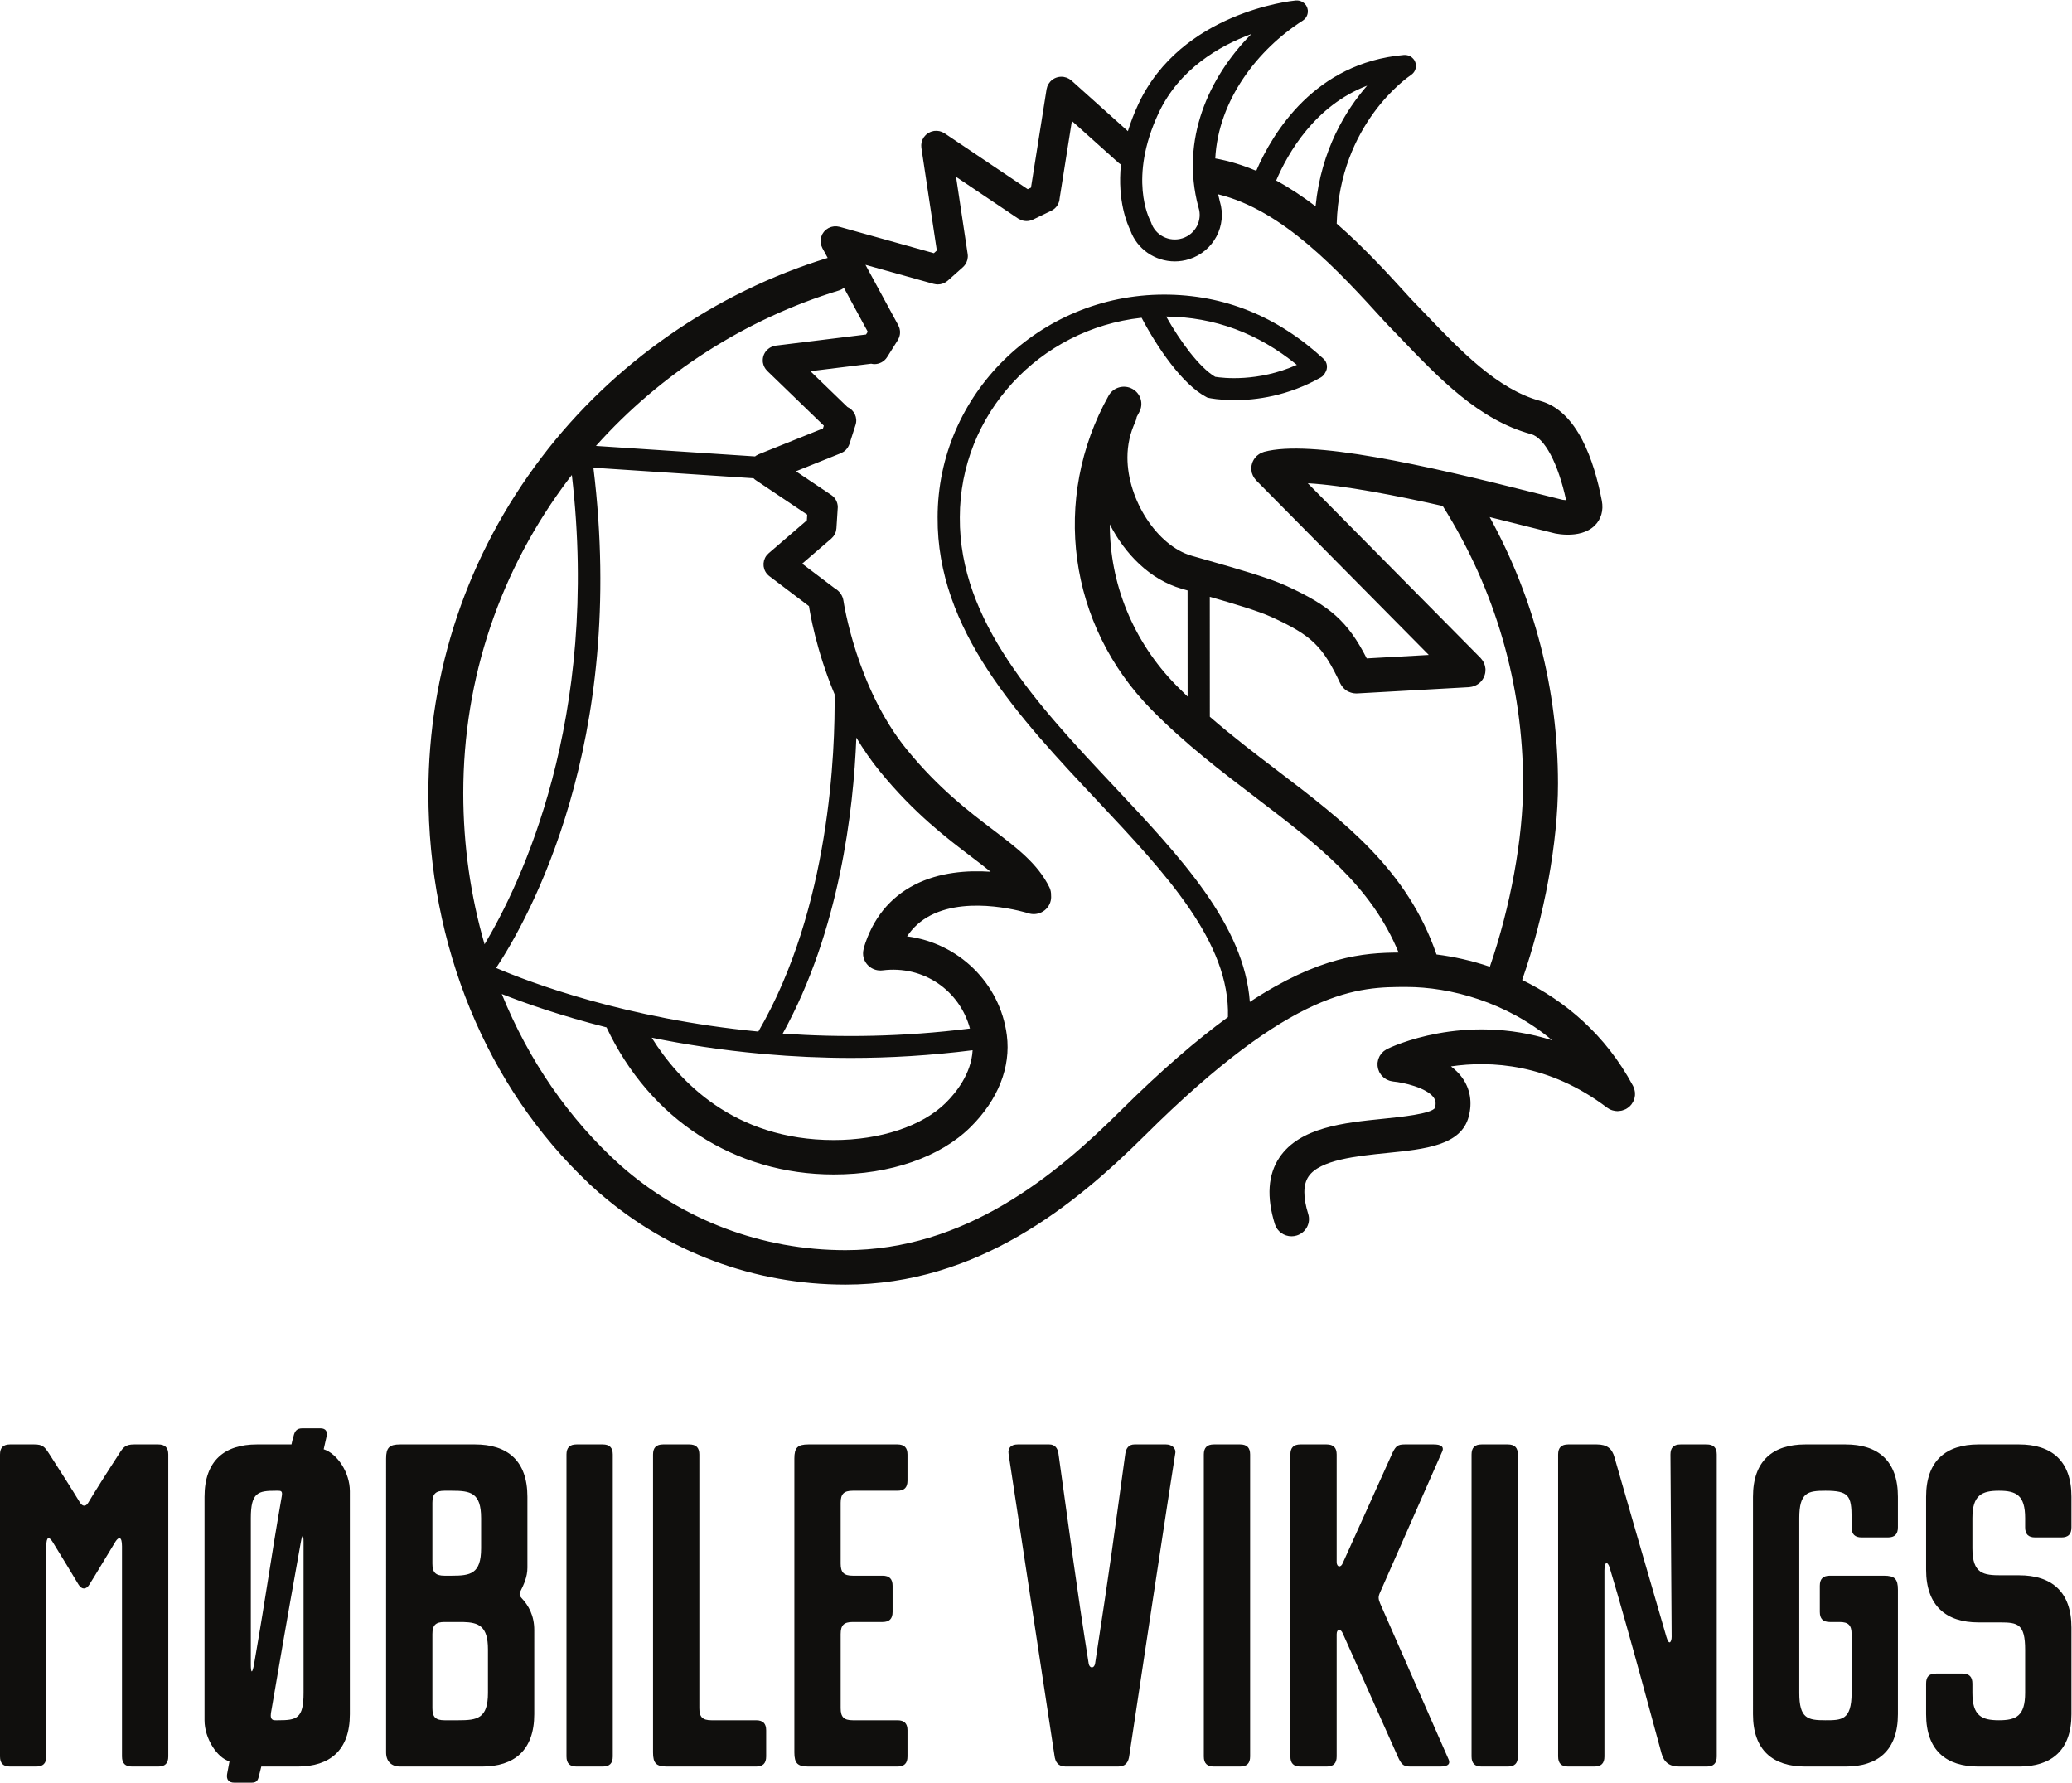 <?xml version="1.0" encoding="utf-8"?>
<svg xmlns="http://www.w3.org/2000/svg" height="188.84" id="svg2" version="1.1" viewBox="0 0 219.52 188.84" width="219.52">
  <defs id="defs6"/>
  <g id="g10" transform="matrix(1.333,0,0,-1.333,0,188.84)">
    <g id="g12" transform="scale(0.1)">
      <path d="m 1141.73,658.145 c -23.14,67.308 -73.38,105.695 -126.59,146.21 -17.777,13.524 -35.937,27.399 -53.57,42.704 l -0.039,95.343 c 19.004,-5.445 38.529,-11.273 48.989,-16.047 32.03,-14.66 40.73,-23.058 54.76,-52.863 0,-0.008 0.01,-0.012 0.01,-0.012 0.52,-1.089 1.2,-2.062 1.97,-2.968 0.19,-0.219 0.37,-0.426 0.56,-0.625 0.79,-0.821 1.65,-1.578 2.63,-2.184 0.08,-0.051 0.17,-0.082 0.25,-0.129 0.9,-0.539 1.88,-0.953 2.91,-1.281 0.27,-0.09 0.53,-0.168 0.81,-0.234 1.09,-0.282 2.22,-0.473 3.39,-0.477 0.02,0 0.04,-0.008 0.05,-0.008 0.03,0 0.05,0.008 0.07,0.008 0.24,0 0.47,0.004 0.71,0.016 l 88.96,4.968 c 0.32,0.02 0.61,0.11 0.92,0.141 0.45,0.059 0.9,0.113 1.34,0.215 0.46,0.101 0.9,0.238 1.35,0.383 0.4,0.133 0.79,0.269 1.18,0.441 0.45,0.192 0.87,0.418 1.29,0.652 0.35,0.204 0.7,0.403 1.03,0.633 0.43,0.293 0.83,0.617 1.22,0.957 0.18,0.157 0.39,0.274 0.57,0.453 0.1,0.098 0.17,0.215 0.27,0.313 0.37,0.379 0.7,0.789 1.02,1.207 0.24,0.309 0.48,0.605 0.69,0.926 0.27,0.406 0.48,0.843 0.71,1.281 0.18,0.359 0.37,0.715 0.52,1.086 0.17,0.434 0.29,0.887 0.42,1.34 0.11,0.406 0.23,0.808 0.31,1.226 0.07,0.43 0.11,0.868 0.14,1.309 0.04,0.465 0.07,0.934 0.06,1.398 0,0.161 0.03,0.313 0.02,0.469 -0.01,0.266 -0.09,0.512 -0.12,0.77 -0.06,0.496 -0.13,0.98 -0.24,1.464 -0.09,0.399 -0.2,0.774 -0.33,1.153 -0.15,0.484 -0.33,0.957 -0.54,1.426 -0.16,0.332 -0.32,0.644 -0.5,0.964 -0.27,0.473 -0.55,0.934 -0.88,1.387 -0.2,0.27 -0.41,0.524 -0.63,0.774 -0.23,0.281 -0.42,0.582 -0.68,0.843 l -137.33,138.843 c 28.91,-1.66 70.26,-9.73 107.27,-18.09 41.77,-66.112 63.87,-142.245 63.87,-220.635 0,-43.254 -10.02,-97.875 -26.42,-145.489 -14.45,4.875 -28.8,8.039 -42.4,9.739 z M 943.91,863.102 c -2.98,2.851 -5.937,5.746 -8.859,8.711 -34.914,35.476 -53.008,81.511 -53,128.164 12.144,-23.594 31.84,-43.887 57.172,-51.196 l 4.652,-1.336 z m -17.043,302.008 c 38.223,-0.36 73.094,-13.27 103.863,-38.41 -30.992,-13.83 -58.964,-10.46 -64.906,-9.49 -12.605,7.41 -27.722,28.06 -38.957,47.9 z m 66.488,-544.653 c -4.46,61.223 -54.914,114.949 -108.042,171.469 -60.512,64.383 -123.083,130.949 -122.45,213.494 0,0.02 -0.008,0.03 -0.008,0.05 l 0.004,0.01 c 0,82.08 63.336,149.87 144.477,158.67 12.531,-23.87 32.461,-52.92 51.254,-62.9 l 1.082,-0.57 1.203,-0.27 c 0.738,-0.16 8.445,-1.75 20.414,-1.75 16.863,0 42.191,3.18 68.401,18.02 1.6,0.91 2.8,2.24 3.55,3.77 2.3,3.48 1.83,8.18 -1.35,11.1 -36.72,33.84 -79.324,51 -126.624,51 -99.286,0 -180.055,-79.43 -180.055,-177.07 0,-0.01 0.004,-0.02 0.004,-0.02 -0.629,-89.409 64.328,-158.522 127.152,-225.362 54.153,-57.618 105.395,-112.172 103.598,-171.707 -24.59,-17.938 -52.832,-42.098 -85.723,-74.797 -51.722,-51.41 -123.273,-110.43 -218.301,-110.43 -66.339,0 -129.468,23.902 -178.722,67.356 -41.114,36.91 -73.074,83.585 -94.41,136.226 18.156,-7.172 46.613,-17.242 83.265,-26.527 34.543,-73.203 101.949,-116.891 180.625,-116.891 44.91,0 84.531,13.735 108.715,37.688 21.856,21.672 32.09,47.566 28.828,72.902 -5.398,41.922 -38.941,73.516 -79.301,78.629 4.77,7.144 10.938,12.683 18.68,16.676 31.492,16.257 77.199,1.847 77.629,1.703 7.266,-2.367 15.113,1.535 17.516,8.699 0.617,1.84 0.8,3.723 0.629,5.539 0.062,2.141 -0.321,4.32 -1.34,6.379 -9.242,18.687 -25.731,31.211 -44.825,45.707 -19.23,14.605 -43.167,32.781 -68.32,63.555 -40.293,49.3 -50.414,117.597 -50.519,118.347 -0.61,4.34 -3.254,7.86 -6.817,9.895 l -26.008,19.664 23.161,19.957 c 0.05,0.047 0.082,0.098 0.128,0.141 0.387,0.343 0.727,0.726 1.063,1.117 0.168,0.195 0.359,0.367 0.512,0.566 0.332,0.442 0.605,0.918 0.875,1.403 0.097,0.179 0.226,0.335 0.312,0.511 0.313,0.637 0.563,1.317 0.758,2.012 0.008,0.031 0.023,0.062 0.031,0.09 0.063,0.226 0.071,0.469 0.117,0.695 0.106,0.52 0.219,1.035 0.254,1.559 0,0.008 0.004,0.011 0.004,0.011 l 0.977,15.207 c 0.586,4.29 -1.199,8.72 -5.067,11.31 l -28.101,18.84 35.672,14.33 c 0.117,0.06 0.211,0.13 0.328,0.18 0.484,0.21 0.953,0.46 1.41,0.74 0.184,0.1 0.371,0.2 0.547,0.32 0.582,0.4 1.133,0.84 1.641,1.34 0.05,0.05 0.089,0.1 0.136,0.16 0.446,0.44 0.852,0.93 1.219,1.46 0.129,0.18 0.234,0.38 0.352,0.57 0.253,0.4 0.484,0.82 0.687,1.25 0.113,0.24 0.211,0.49 0.309,0.75 0.074,0.2 0.175,0.38 0.246,0.59 l 4.859,15.2 c 1.832,5.73 -1.051,11.77 -6.473,14.2 l -29.421,28.46 48.308,5.95 c 0.832,-0.18 1.672,-0.34 2.512,-0.34 3.992,0 7.887,1.97 10.148,5.56 l 8.52,13.54 c 0.062,0.11 0.098,0.23 0.16,0.33 0.223,0.39 0.406,0.78 0.586,1.17 0.141,0.33 0.289,0.65 0.402,0.98 0.125,0.36 0.207,0.74 0.293,1.11 0.086,0.38 0.18,0.74 0.227,1.12 0.051,0.36 0.055,0.73 0.066,1.11 0.012,0.38 0.031,0.76 0.008,1.14 -0.023,0.37 -0.094,0.74 -0.152,1.1 -0.063,0.39 -0.125,0.78 -0.227,1.16 -0.09,0.33 -0.215,0.65 -0.332,0.97 -0.152,0.42 -0.316,0.83 -0.516,1.23 -0.054,0.12 -0.078,0.23 -0.136,0.33 l -26.102,48.06 54.199,-15.14 c 0.11,-0.03 0.219,-0.02 0.325,-0.05 0.945,-0.23 1.902,-0.39 2.875,-0.4 0.015,0 0.035,0 0.054,0 0.692,0 1.371,0.07 2.039,0.18 0.207,0.03 0.411,0.1 0.621,0.15 0.45,0.11 0.899,0.21 1.333,0.37 0.257,0.09 0.503,0.21 0.757,0.32 0.379,0.16 0.754,0.33 1.114,0.53 0.242,0.14 0.472,0.29 0.711,0.44 0.367,0.24 0.714,0.5 1.054,0.78 0.121,0.09 0.254,0.17 0.367,0.27 l 11.989,10.69 c 0,0 0.008,0.02 0.015,0.02 0.582,0.53 1.106,1.1 1.575,1.72 0.214,0.29 0.367,0.6 0.554,0.91 0.215,0.35 0.453,0.68 0.633,1.05 0.164,0.34 0.262,0.7 0.391,1.06 0.132,0.36 0.293,0.72 0.39,1.1 0.098,0.38 0.125,0.78 0.184,1.17 0.055,0.36 0.144,0.72 0.164,1.09 0.039,0.77 0.004,1.54 -0.113,2.31 v 0.02 l -9.227,61.33 49.258,-33.1 c 0.074,-0.04 0.16,-0.06 0.238,-0.11 0.696,-0.44 1.449,-0.75 2.223,-1.05 0.308,-0.12 0.598,-0.3 0.914,-0.4 1.066,-0.3 2.172,-0.47 3.301,-0.48 h 0.027 v 0 h 0.02 c 0.91,0 1.828,0.11 2.738,0.33 0.308,0.07 0.598,0.21 0.898,0.32 0.535,0.16 1.078,0.3 1.598,0.55 l 14.512,7.01 c 4.019,1.94 6.382,5.82 6.613,9.94 l 9.73,61.39 36.938,-33.13 c 0.644,-0.58 1.34,-1.05 2.059,-1.46 -3.012,-29.12 5.281,-47.91 7.359,-52.05 5.301,-15.24 19.836,-24.95 35.445,-24.95 3.774,0 7.61,0.57 11.395,1.77 19.496,6.16 30.324,26.7 24.359,45.96 -0.004,0.02 -0.004,0.05 -0.012,0.08 -0.492,1.85 -0.929,3.68 -1.324,5.52 51.65,-12.59 95.81,-60.98 131.8,-100.5 l 1.46,-1.6 0.03,0.02 c 0.1,-0.11 0.17,-0.24 0.28,-0.35 3.74,-3.85 7.49,-7.76 11.26,-11.7 30.69,-32.06 62.42,-65.21 103.86,-76.45 10.84,-2.95 21.56,-23.3 27.89,-52.5 -0.98,0.05 -1.98,0.15 -2.86,0.3 -4.9,1.16 -11.88,2.93 -20.39,5.09 -90.7,22.97 -179.73,42.87 -216.73,33.04 -0.23,-0.06 -0.43,-0.17 -0.66,-0.25 -0.47,-0.15 -0.93,-0.32 -1.39,-0.52 -0.41,-0.18 -0.8,-0.38 -1.19,-0.6 -0.38,-0.21 -0.75,-0.44 -1.11,-0.7 -0.418,-0.29 -0.808,-0.6 -1.187,-0.93 -0.168,-0.15 -0.368,-0.25 -0.532,-0.42 -0.128,-0.12 -0.218,-0.27 -0.343,-0.4 -0.352,-0.36 -0.668,-0.75 -0.977,-1.15 -0.254,-0.33 -0.5,-0.66 -0.723,-1 -0.246,-0.4 -0.457,-0.8 -0.664,-1.21 -0.191,-0.39 -0.379,-0.77 -0.535,-1.16 -0.164,-0.43 -0.289,-0.88 -0.414,-1.32 -0.105,-0.4 -0.215,-0.79 -0.285,-1.19 -0.086,-0.47 -0.125,-0.94 -0.156,-1.42 -0.028,-0.41 -0.055,-0.81 -0.047,-1.21 0.012,-0.46 0.058,-0.92 0.117,-1.38 0.055,-0.45 0.121,-0.89 0.219,-1.33 0.047,-0.19 0.047,-0.38 0.097,-0.58 0.067,-0.24 0.192,-0.46 0.27,-0.7 0.145,-0.43 0.305,-0.86 0.496,-1.28 0.195,-0.43 0.41,-0.84 0.649,-1.25 0.207,-0.35 0.421,-0.7 0.664,-1.04 0.304,-0.42 0.632,-0.82 0.984,-1.21 0.145,-0.16 0.254,-0.35 0.406,-0.51 l 137.171,-138.67 -49.33,-2.758 c -15.09,29.504 -29.25,41.797 -64.11,57.746 -14.14,6.453 -38.66,13.441 -62.379,20.207 l -12.797,3.656 c -27.129,7.832 -50.926,44.289 -50.926,78.039 0,9.92 2.117,19.49 6.293,28.42 0.586,1.26 0.899,2.55 1.078,3.85 0.656,1.23 1.289,2.48 1.977,3.71 3.695,6.61 1.258,14.93 -5.446,18.58 -6.714,3.64 -15.14,1.23 -18.839,-5.38 -45.825,-81.98 -32.157,-182.246 34.011,-249.488 26.828,-27.262 55.407,-49.02 83.043,-70.059 48.855,-37.199 91.505,-69.765 113.415,-123.035 -27.8,-0.188 -62.84,-2.824 -118.255,-39.211 z M 773.031,582.051 c -1.054,-18.778 -13.343,-33.879 -21.273,-41.742 -18.731,-18.551 -52.024,-29.629 -89.059,-29.629 -79.66,0 -123.457,47.195 -144.726,81.343 26.152,-5.332 55.34,-9.882 86.992,-12.769 0.824,-0.246 1.668,-0.391 2.508,-0.391 0.254,0 0.5,0.071 0.75,0.094 21.726,-1.894 44.566,-3.016 68.429,-3.016 30.598,0 62.895,1.887 96.379,6.11 z m -86.437,81.551 c -0.078,-0.262 -0.09,-0.524 -0.156,-0.789 -0.012,-0.051 -0.016,-0.106 -0.032,-0.161 -0.168,-0.621 -0.265,-1.273 -0.343,-1.925 -0.129,-1.094 -0.176,-2.204 -0.032,-3.34 0.965,-7.496 7.903,-12.809 15.5,-11.852 32.324,4.09 61.164,-15.832 69.375,-46.226 -53.418,-6.743 -103.531,-7.239 -148.808,-4.028 45.101,81.649 56.269,177.426 58.515,235.176 5.461,-9.152 11.668,-18.207 18.707,-26.824 27.219,-33.293 52.602,-52.567 72.996,-68.059 5.524,-4.191 10.504,-8 15.024,-11.679 -18.524,1.261 -40.875,-0.309 -60.445,-10.368 -19.762,-10.152 -33.317,-26.953 -40.301,-49.925 z m -214.957,381.378 127.254,-8.39 c 0.562,-0.58 1.187,-1.11 1.882,-1.57 l 0.114,-0.08 0.023,-0.01 40.672,-27.27 -0.293,-4.5 -30.316,-26.133 c -0.016,-0.011 -0.035,-0.027 -0.055,-0.043 l -0.012,-0.011 c -0.121,-0.102 -0.207,-0.231 -0.32,-0.34 -0.453,-0.426 -0.906,-0.856 -1.297,-1.356 l -0.008,-0.015 c -0.496,-0.633 -0.91,-1.301 -1.25,-1.996 -0.222,-0.446 -0.359,-0.907 -0.515,-1.368 -0.09,-0.261 -0.219,-0.507 -0.289,-0.769 -0.145,-0.539 -0.207,-1.078 -0.27,-1.629 -0.023,-0.203 -0.086,-0.402 -0.098,-0.609 -0.031,-0.485 0.012,-0.961 0.039,-1.446 0.016,-0.273 -0.003,-0.55 0.032,-0.82 0.062,-0.465 0.195,-0.914 0.312,-1.371 0.071,-0.277 0.102,-0.566 0.196,-0.84 0.492,-1.457 1.273,-2.832 2.335,-4.031 h 0.004 c 0.016,-0.02 0.039,-0.035 0.039,-0.035 0.516,-0.575 1.063,-1.094 1.68,-1.563 l 31.488,-23.812 c 0.618,-4.188 5.465,-34.559 20.332,-70.008 0.555,-44.156 -3.449,-169.969 -60.597,-268.074 -105.555,10.144 -181.871,39.207 -208.399,50.543 25.914,39.211 104.18,178.625 77.317,397.546 z M 368.215,786.441 c 0,91.086 29.18,177.653 84.387,250.329 0.617,0.81 1.277,1.59 1.902,2.4 22.633,-194.377 -41.106,-325.752 -69.363,-372.932 -11.036,38.098 -16.926,78.543 -16.926,120.203 z m 298.43,399.339 c 1.535,0.46 2.89,1.21 4.113,2.11 l 18.933,-34.87 -1.378,-2.19 -71.668,-8.83 c -0.153,-0.02 -0.29,-0.08 -0.438,-0.1 -0.41,-0.06 -0.812,-0.17 -1.215,-0.27 -0.367,-0.1 -0.73,-0.2 -1.082,-0.33 -0.351,-0.13 -0.683,-0.29 -1.023,-0.46 -0.371,-0.18 -0.739,-0.36 -1.09,-0.57 -0.289,-0.18 -0.559,-0.39 -0.836,-0.6 -0.359,-0.26 -0.707,-0.54 -1.031,-0.85 -0.102,-0.09 -0.219,-0.15 -0.321,-0.26 -0.148,-0.14 -0.246,-0.31 -0.382,-0.47 -0.289,-0.32 -0.567,-0.65 -0.817,-1 -0.215,-0.3 -0.402,-0.6 -0.586,-0.91 -0.199,-0.34 -0.383,-0.7 -0.551,-1.06 -0.152,-0.34 -0.285,-0.67 -0.406,-1.02 -0.125,-0.38 -0.234,-0.75 -0.324,-1.13 -0.086,-0.36 -0.152,-0.73 -0.199,-1.09 -0.051,-0.39 -0.086,-0.76 -0.098,-1.15 -0.016,-0.41 0,-0.81 0.027,-1.21 0.016,-0.22 -0.011,-0.43 0.016,-0.65 0.02,-0.16 0.074,-0.31 0.102,-0.46 0.058,-0.35 0.14,-0.68 0.23,-1.02 0.102,-0.4 0.219,-0.78 0.359,-1.16 0.118,-0.3 0.247,-0.59 0.383,-0.89 0.188,-0.39 0.399,-0.77 0.625,-1.14 0.157,-0.25 0.321,-0.5 0.5,-0.75 0.289,-0.39 0.602,-0.75 0.93,-1.1 0.129,-0.14 0.223,-0.29 0.355,-0.42 l 45.016,-43.54 -0.715,-2.23 -51.097,-20.52 c -0.215,-0.09 -0.391,-0.22 -0.598,-0.32 -0.492,-0.23 -0.992,-0.46 -1.453,-0.76 -0.285,-0.18 -0.524,-0.41 -0.785,-0.61 l -126.489,8.34 c 51.481,57.58 118.938,100.92 192.993,123.49 z m 254.16,140.91 c 16.48,35.21 48.41,53.54 73.769,62.92 -34.058,-34.38 -56.386,-84.09 -42.152,-137.31 0.016,-0.06 0.055,-0.1 0.074,-0.16 0.027,-0.1 0.031,-0.2 0.063,-0.3 3.332,-10.26 -2.414,-21.28 -12.805,-24.56 -10.399,-3.28 -21.563,2.38 -24.891,12.63 l -0.64,1.48 c -0.727,1.35 -17.555,33.7 6.582,85.3 z m 165.805,21.9 c -16.78,-19.21 -36.53,-50.8 -41,-95.88 -9.98,7.62 -20.43,14.58 -31.31,20.5 9.35,21.93 30.82,59.46 72.31,75.38 z m 212.81,-799.766 c -0.04,0.43 -0.14,0.848 -0.23,1.27 -0.1,0.437 -0.17,0.875 -0.31,1.312 -0.15,0.485 -0.37,0.946 -0.58,1.418 -0.13,0.293 -0.21,0.602 -0.37,0.887 -0.06,0.109 -0.12,0.219 -0.18,0.324 -0.01,0.028 -0.03,0.055 -0.04,0.078 -21.7,40.391 -53.95,67.254 -87.91,83.778 17.67,50.726 28.48,109.445 28.48,156.004 0,74.46 -18.7,147.035 -54.29,211.835 11.97,-2.93 22.49,-5.6 30.6,-7.656 8.93,-2.261 16.2,-4.097 21.23,-5.285 l 0.63,-0.133 c 1.85,-0.351 5.44,-0.898 9.69,-0.898 6.83,0 15.38,1.398 21.33,7.246 5.1,5.016 7.11,11.996 5.66,19.656 -6.05,31.8 -19.45,71.39 -48.92,79.38 -33.96,9.22 -62.99,39.54 -91.06,68.87 -3.76,3.92 -7.5,7.83 -11.24,11.67 l -1.32,1.45 c -16.81,18.47 -36.26,39.8 -58.19,58.92 2.33,79.46 56.74,116.56 59.09,118.12 0.1,0.07 0.17,0.15 0.27,0.22 0.26,0.19 0.52,0.4 0.76,0.62 0.2,0.18 0.38,0.36 0.56,0.55 0.2,0.21 0.38,0.44 0.56,0.67 0.16,0.23 0.33,0.44 0.47,0.68 0.15,0.24 0.28,0.49 0.4,0.76 0.12,0.24 0.23,0.48 0.33,0.74 0.1,0.27 0.18,0.55 0.25,0.83 0.07,0.27 0.13,0.52 0.17,0.79 0.05,0.28 0.07,0.56 0.09,0.85 0.02,0.29 0.02,0.59 0.01,0.88 0,0.14 0.02,0.27 0.01,0.4 -0.02,0.15 -0.06,0.28 -0.08,0.42 -0.04,0.3 -0.1,0.6 -0.18,0.9 -0.07,0.26 -0.14,0.52 -0.23,0.78 -0.1,0.28 -0.22,0.55 -0.35,0.82 -0.12,0.25 -0.25,0.5 -0.39,0.73 -0.08,0.14 -0.13,0.29 -0.22,0.42 -0.1,0.13 -0.22,0.24 -0.31,0.37 -0.15,0.18 -0.3,0.36 -0.45,0.54 -0.25,0.27 -0.5,0.53 -0.77,0.76 -0.14,0.13 -0.29,0.24 -0.44,0.36 -0.3,0.22 -0.6,0.43 -0.92,0.62 -0.18,0.1 -0.37,0.19 -0.56,0.28 -0.3,0.15 -0.6,0.29 -0.92,0.4 -0.25,0.09 -0.49,0.16 -0.75,0.23 -0.28,0.07 -0.56,0.13 -0.86,0.17 -0.27,0.05 -0.55,0.08 -0.84,0.09 -0.3,0.02 -0.6,0.02 -0.9,0.01 -0.13,-0.01 -0.27,0.02 -0.4,0 -70.73,-6.17 -104.23,-61.71 -117.366,-92.06 -10.473,4.46 -21.325,7.86 -32.547,9.85 2.367,46.25 33.758,86.72 69.573,109.55 0.13,0.09 0.24,0.2 0.36,0.29 0.27,0.19 0.52,0.39 0.76,0.6 0.2,0.18 0.39,0.37 0.58,0.57 0.19,0.21 0.38,0.43 0.55,0.65 0.17,0.23 0.33,0.47 0.48,0.7 0.15,0.24 0.28,0.49 0.4,0.74 0.13,0.25 0.23,0.5 0.33,0.76 0.1,0.26 0.19,0.53 0.26,0.81 0.07,0.27 0.13,0.54 0.17,0.82 0.05,0.27 0.08,0.54 0.1,0.81 0.02,0.32 0.02,0.64 0,0.95 -0.01,0.16 0.02,0.3 0,0.46 -0.01,0.1 -0.04,0.19 -0.06,0.29 -0.04,0.32 -0.11,0.63 -0.19,0.93 -0.06,0.27 -0.13,0.54 -0.22,0.8 -0.09,0.25 -0.2,0.48 -0.31,0.74 -0.14,0.29 -0.28,0.58 -0.45,0.86 -0.06,0.09 -0.08,0.18 -0.14,0.26 -0.08,0.13 -0.19,0.23 -0.28,0.35 -0.19,0.26 -0.39,0.52 -0.61,0.76 -0.19,0.19 -0.37,0.37 -0.57,0.56 -0.22,0.19 -0.44,0.38 -0.68,0.55 -0.23,0.17 -0.45,0.32 -0.69,0.46 -0.25,0.16 -0.5,0.29 -0.76,0.41 -0.25,0.12 -0.5,0.23 -0.77,0.32 -0.26,0.11 -0.53,0.19 -0.81,0.26 -0.29,0.07 -0.57,0.13 -0.86,0.17 -0.26,0.04 -0.52,0.08 -0.79,0.09 -0.34,0.03 -0.69,0.02 -1.03,0 -0.14,0 -0.27,0.02 -0.42,0 -3.69,-0.35 -90.97,-9.52 -125.029,-82.29 -3.527,-7.54 -6.23,-14.73 -8.343,-21.57 l -44.743,40.12 -0.004,0.01 -0.086,0.08 c -0.171,0.16 -0.367,0.26 -0.546,0.4 -0.418,0.34 -0.836,0.67 -1.305,0.95 -0.336,0.2 -0.688,0.34 -1.035,0.5 -0.356,0.17 -0.692,0.36 -1.071,0.49 -0.515,0.19 -1.05,0.3 -1.582,0.41 -0.222,0.04 -0.421,0.13 -0.644,0.17 -0.02,0 -0.035,0 -0.055,0 -3.808,0.57 -7.824,-0.69 -10.609,-3.71 -0.328,-0.36 -0.578,-0.76 -0.856,-1.14 -0.16,-0.22 -0.339,-0.41 -0.484,-0.65 -0.258,-0.41 -0.445,-0.84 -0.645,-1.28 -0.128,-0.28 -0.281,-0.53 -0.386,-0.82 -0.188,-0.51 -0.301,-1.03 -0.414,-1.55 -0.047,-0.22 -0.137,-0.43 -0.176,-0.66 l -12.391,-78.17 -2.582,-1.25 -66.031,44.37 c -0.18,0.12 -0.375,0.19 -0.559,0.3 -0.433,0.26 -0.871,0.51 -1.339,0.71 -0.305,0.14 -0.614,0.23 -0.926,0.34 -0.41,0.14 -0.824,0.28 -1.254,0.38 -0.367,0.08 -0.738,0.12 -1.113,0.17 -0.387,0.05 -0.766,0.1 -1.164,0.12 -0.438,0.01 -0.872,-0.03 -1.309,-0.07 -0.27,-0.02 -0.531,0 -0.801,-0.03 -0.082,-0.02 -0.144,-0.05 -0.223,-0.06 -0.445,-0.08 -0.871,-0.2 -1.3,-0.33 -0.332,-0.09 -0.668,-0.16 -0.985,-0.28 -0.363,-0.13 -0.707,-0.33 -1.054,-0.5 -0.344,-0.17 -0.7,-0.32 -1.02,-0.52 -0.301,-0.18 -0.566,-0.41 -0.851,-0.63 -0.332,-0.25 -0.68,-0.48 -0.985,-0.77 -0.23,-0.21 -0.426,-0.47 -0.64,-0.7 -0.317,-0.34 -0.633,-0.68 -0.907,-1.07 -0.043,-0.06 -0.097,-0.1 -0.14,-0.16 -0.145,-0.21 -0.231,-0.44 -0.36,-0.65 -0.23,-0.39 -0.468,-0.78 -0.66,-1.2 -0.144,-0.32 -0.254,-0.66 -0.367,-1 -0.133,-0.39 -0.27,-0.76 -0.359,-1.15 -0.09,-0.38 -0.133,-0.77 -0.18,-1.15 -0.047,-0.38 -0.102,-0.74 -0.113,-1.11 -0.016,-0.44 0.023,-0.87 0.062,-1.32 0.02,-0.25 -0.004,-0.5 0.035,-0.77 l 12.289,-81.66 -2.355,-2.11 -74.879,20.93 c -0.246,0.07 -0.492,0.07 -0.742,0.13 -0.489,0.1 -0.973,0.21 -1.469,0.25 -0.379,0.04 -0.75,0.01 -1.125,0.01 -0.398,0 -0.789,0.01 -1.191,-0.03 -0.418,-0.04 -0.825,-0.14 -1.231,-0.23 -0.348,-0.07 -0.695,-0.13 -1.043,-0.23 -0.465,-0.15 -0.902,-0.35 -1.347,-0.56 -0.243,-0.1 -0.497,-0.16 -0.731,-0.29 -0.031,-0.01 -0.059,-0.05 -0.086,-0.06 -0.473,-0.25 -0.906,-0.57 -1.34,-0.88 -0.199,-0.14 -0.426,-0.27 -0.613,-0.42 -0.34,-0.28 -0.633,-0.62 -0.941,-0.94 -0.223,-0.24 -0.481,-0.45 -0.684,-0.7 -0.156,-0.19 -0.273,-0.42 -0.418,-0.62 -0.301,-0.42 -0.609,-0.84 -0.852,-1.29 -0.101,-0.19 -0.16,-0.42 -0.253,-0.62 -0.235,-0.5 -0.461,-1.01 -0.618,-1.54 -0.011,-0.03 -0.031,-0.06 -0.039,-0.1 -0.074,-0.25 -0.082,-0.5 -0.14,-0.76 -0.098,-0.47 -0.207,-0.93 -0.25,-1.41 -0.035,-0.38 -0.012,-0.74 -0.008,-1.12 0.004,-0.39 -0.012,-0.78 0.027,-1.17 0.051,-0.41 0.153,-0.8 0.238,-1.21 0.079,-0.34 0.129,-0.69 0.239,-1.03 0.148,-0.47 0.363,-0.92 0.574,-1.37 0.102,-0.22 0.16,-0.46 0.281,-0.68 l 4.25,-7.82 C 567.902,1184.15 487.156,1127.88 430.41,1053.17 371.578,975.723 340.484,883.488 340.484,786.441 c 0,-121.347 46.313,-233.679 127.442,-310.113 0.16,-0.168 0.281,-0.359 0.449,-0.519 1.289,-1.204 2.629,-2.329 3.934,-3.504 1.324,-1.207 2.632,-2.434 3.972,-3.625 0.168,-0.149 0.36,-0.246 0.535,-0.387 54.036,-46.793 122.86,-72.473 195.125,-72.473 105.266,0 182.477,63.336 237.989,118.508 118.67,117.981 170.26,118 207.94,118.008 34.62,0 79.59,-11.914 115.8,-42.383 -70.23,22.309 -128.13,-5.387 -131.2,-6.902 -0.14,-0.067 -0.26,-0.168 -0.4,-0.246 -0.21,-0.114 -0.4,-0.258 -0.61,-0.383 -0.56,-0.34 -1.12,-0.688 -1.62,-1.094 -0.19,-0.152 -0.35,-0.336 -0.53,-0.5 -0.47,-0.426 -0.93,-0.851 -1.33,-1.324 -0.22,-0.266 -0.4,-0.566 -0.6,-0.848 -0.3,-0.426 -0.62,-0.832 -0.87,-1.281 -0.2,-0.363 -0.34,-0.762 -0.51,-1.148 -0.19,-0.422 -0.39,-0.836 -0.53,-1.278 -0.12,-0.363 -0.18,-0.754 -0.27,-1.136 -0.12,-0.504 -0.24,-1.004 -0.3,-1.524 -0.01,-0.086 -0.04,-0.168 -0.05,-0.254 -0.02,-0.305 0.02,-0.594 0.01,-0.89 -0.01,-0.52 -0.03,-1.028 0.02,-1.547 0.04,-0.461 0.14,-0.891 0.22,-1.336 0.08,-0.422 0.15,-0.84 0.28,-1.266 0.15,-0.523 0.37,-1.019 0.59,-1.523 0.1,-0.25 0.16,-0.516 0.29,-0.766 0.04,-0.074 0.09,-0.129 0.13,-0.195 0.27,-0.516 0.6,-0.992 0.94,-1.465 0.19,-0.274 0.35,-0.559 0.56,-0.813 0.35,-0.421 0.75,-0.796 1.14,-1.179 0.25,-0.235 0.48,-0.496 0.74,-0.711 0.42,-0.356 0.9,-0.641 1.36,-0.942 0.28,-0.179 0.54,-0.386 0.83,-0.543 0.46,-0.254 0.96,-0.437 1.46,-0.64 0.34,-0.137 0.66,-0.297 1.01,-0.41 0.43,-0.137 0.89,-0.211 1.34,-0.305 0.45,-0.098 0.9,-0.211 1.37,-0.262 0.09,-0.008 0.18,-0.039 0.28,-0.051 7.69,-0.679 26.44,-4.832 32.08,-12.742 1.14,-1.597 2.15,-3.824 1,-8.211 -2.95,-4.777 -27.68,-7.277 -40.97,-8.629 -31.16,-3.144 -66.47,-6.707 -82.66,-30.816 -9.13,-13.566 -10.34,-31.379 -3.63,-52.918 1.83,-5.887 7.32,-9.672 13.25,-9.672 1.35,0 2.72,0.203 4.08,0.61 7.32,2.222 11.43,9.871 9.18,17.097 -4.16,13.344 -4.09,23.352 0.23,29.774 8.95,13.324 38.57,16.316 62.38,18.718 30.29,3.063 58.91,5.953 64.96,28.918 2.98,11.313 1.2,21.989 -5.15,30.879 -2.49,3.492 -5.58,6.457 -8.97,9.028 31.26,4.586 77.65,2.414 124.02,-32.739 0.49,-0.363 1.01,-0.664 1.52,-0.961 0.14,-0.078 0.27,-0.187 0.41,-0.257 0.75,-0.399 1.52,-0.707 2.3,-0.95 0.22,-0.074 0.45,-0.105 0.67,-0.164 0.57,-0.148 1.14,-0.277 1.72,-0.351 0.32,-0.047 0.64,-0.059 0.96,-0.078 0.29,-0.016 0.57,-0.067 0.86,-0.067 0.15,0 0.31,0.047 0.47,0.051 0.65,0.023 1.29,0.102 1.94,0.219 0.33,0.054 0.66,0.101 0.99,0.179 0.62,0.157 1.23,0.387 1.84,0.633 0.33,0.137 0.67,0.235 0.99,0.395 0.08,0.039 0.16,0.054 0.24,0.097 0.68,0.352 1.28,0.782 1.86,1.219 0.14,0.102 0.29,0.16 0.41,0.266 0.82,0.648 1.53,1.39 2.15,2.179 0.04,0.036 0.08,0.067 0.11,0.106 0.17,0.219 0.28,0.461 0.43,0.687 0.33,0.477 0.65,0.942 0.92,1.45 0.19,0.367 0.32,0.75 0.47,1.129 0.18,0.441 0.37,0.867 0.5,1.316 0.12,0.418 0.18,0.848 0.26,1.273 0.09,0.438 0.18,0.875 0.22,1.329 0.04,0.417 0.02,0.828 0.01,1.25 0,0.468 0.01,0.925 -0.05,1.386" id="path14" style="fill:#100f0d;fill-opacity:1;fill-rule:nonzero;stroke:none"/>
      <path d="m 96.953,187.84 c 0,7.992 -2.562,7.672 -5.121,3.832 -8.637,-14.082 -15.359,-25.594 -20.801,-34.231 -2.559,-4.16 -6.078,-4.16 -8.637,0 -4.801,7.989 -12.484,20.797 -20.797,34.231 -2.566,3.84 -4.801,4.16 -4.801,-3.832 0,-7.371 0,-167.039 0,-167.039 0,-5.43 -2.562,-7.992 -8.004,-7.992 H 8 c -5.441,0 -8,2.562 -8,7.992 L 0,260.789 c 0,5.43 2.559,8 8,8 h 19.199 c 6.715,0 8.32,-1.918 11.832,-7.359 8.645,-13.442 18.883,-29.442 24.641,-39.039 1.918,-2.871 4.484,-3.2 6.402,0 4.16,7.039 15.039,24.32 24.637,39.039 3.199,5.121 5.117,7.359 11.836,7.359 h 19.199 c 5.442,0 8.004,-2.57 8.004,-8 V 20.801 c 0,-5.43 -2.562,-7.992 -8.004,-7.992 h -20.797 c -5.437,0 -7.996,2.562 -7.996,7.992 0,0 0,161.918 0,167.039" id="path16" style="fill:#100f0d;fill-opacity:1;fill-rule:nonzero;stroke:none"/>
      <path d="M 241.27,71.359 V 191.031 c 0,6.41 -0.961,7.039 -2.243,-0.312 -14.078,-78.399 -15.355,-87.36 -23.675,-135.348 -0.961,-6.402 2.878,-5.769 3.836,-5.769 h 1.921 c 14.719,0 20.161,1.277 20.161,21.758 z M 219.188,231.988 c -14.075,0 -19.836,-1.277 -19.836,-21.758 V 94.082 c 0,-8 1.277,-7.031 2.562,0 10.879,62.719 12.477,78.719 22.074,133.758 0.641,3.832 -0.636,4.148 -2.879,4.148 z m 38.082,32.961 c 10.878,-3.519 20.796,-18.558 20.796,-33.277 V 54.41 c 0,-28.801 -16,-41.602 -41.597,-41.602 h -17.918 c -2.238,0 -7.035,0 -10.879,0 L 206.07,6.41 C 205.113,2.25 204.473,0 199.988,0 h -13.754 c -4.48,0 -6.398,2.559 -5.761,6.719 l 1.922,10.25 c -9.602,2.562 -19.84,17.922 -19.84,32.633 V 227.191 c 0,28.797 16,41.598 41.593,41.598 h 17.922 c 1.918,0 7.68,0 9.602,0 0.637,3.199 0.637,2.871 1.598,6.402 0.96,4.161 2.558,6.399 7.039,6.399 h 14.398 c 4.481,0 5.762,-2.879 4.801,-6.719 l -2.238,-9.922" id="path18" style="fill:#100f0d;fill-opacity:1;fill-rule:nonzero;stroke:none"/>
      <path d="m 353.27,127.68 c -7.04,0 -9.598,-2.559 -9.598,-9.598 V 59.199 c 0,-7.039 2.558,-9.598 9.598,-9.598 h 11.199 c 14.719,0 23.359,1.277 23.359,21.758 v 34.563 c 0,18.558 -7.359,21.437 -19.84,21.758 z m 0,104.308 c -7.04,0 -9.598,-2.558 -9.598,-9.597 v -48.309 c 0,-7.043 2.558,-9.602 9.598,-9.602 h 5.757 c 14.723,0 23.36,1.282 23.36,21.75 v 24 c 0,20.481 -8.637,21.758 -23.36,21.758 z m -46.395,25.602 c 0,8.629 2.559,11.199 11.195,11.199 h 59.52 c 25.594,0 41.594,-12.801 41.594,-41.598 v -56.32 c 0,-7.351 -2.879,-13.43 -5.438,-18.551 -0.965,-1.929 -1.281,-3.199 0.641,-5.441 5.758,-6.078 10.238,-14.078 10.238,-25.598 V 54.41 c 0,-28.801 -15.996,-41.602 -41.598,-41.602 H 318.07 c -7.039,0 -11.195,4.16 -11.195,11.203 V 257.59" id="path20" style="fill:#100f0d;fill-opacity:1;fill-rule:nonzero;stroke:none"/>
      <path d="m 450.234,260.789 c 0,5.43 2.559,8 7.996,8 h 20.797 c 5.442,0 8.004,-2.57 8.004,-8 V 20.801 c 0,-5.43 -2.562,-7.992 -8.004,-7.992 H 458.23 c -5.437,0 -7.996,2.562 -7.996,7.992 V 260.789" id="path22" style="fill:#100f0d;fill-opacity:1;fill-rule:nonzero;stroke:none"/>
      <path d="m 519.031,260.789 c 0,5.43 2.563,8 8,8 h 20.797 c 5.438,0 8,-2.57 8,-8 0,-118.07 0,-95.68 0,-201.59 0,-7.039 2.563,-9.598 9.602,-9.598 h 35.515 c 5.442,0 8,-2.551 8,-7.992 V 20.801 c 0,-5.43 -2.558,-7.992 -8,-7.992 H 530.23 c -8.636,0 -11.199,2.562 -11.199,11.203 V 260.789" id="path24" style="fill:#100f0d;fill-opacity:1;fill-rule:nonzero;stroke:none"/>
      <path d="m 631.352,257.59 c 0,8.629 2.558,11.199 11.199,11.199 h 70.715 c 5.441,0 8,-2.57 8,-8 v -20.801 c 0,-5.437 -2.559,-8 -8,-8 H 677.75 c -7.043,0 -9.602,-2.558 -9.602,-9.597 v -48.309 c 0,-7.043 2.559,-9.602 9.602,-9.602 h 23.676 c 5.437,0 8,-2.558 8,-8 v -20.8 c 0,-5.442 -2.563,-8 -8,-8 H 677.75 c -7.043,0 -9.602,-2.559 -9.602,-9.598 V 59.199 c 0,-7.039 2.559,-9.598 9.602,-9.598 h 35.516 c 5.441,0 8,-2.551 8,-7.992 V 20.801 c 0,-5.43 -2.559,-7.992 -8,-7.992 h -70.715 c -8.641,0 -11.199,2.562 -11.199,11.203 V 257.59" id="path26" style="fill:#100f0d;fill-opacity:1;fill-rule:nonzero;stroke:none"/>
      <path d="m 894.387,261.43 c 0.633,4.48 2.879,7.359 7.351,7.359 h 24.961 c 4.485,0 8.321,-2.879 7.364,-7.359 -0.958,-4.481 -35.84,-234.86 -36.473,-239.668 -0.649,-5.441 -2.883,-8.953 -8.969,-8.953 h -41.594 c -6.086,0 -8.32,3.512 -8.961,8.953 L 801.586,261.43 c -0.641,4.48 1.922,7.359 7.359,7.359 h 24.961 c 4.477,0 6.719,-2.879 7.36,-7.359 9.277,-65.918 14.078,-104.321 24,-166.711 0.636,-4.16 4.476,-4.16 5.117,0 12.476,80.961 14.082,94.722 24.004,166.711" id="path28" style="fill:#100f0d;fill-opacity:1;fill-rule:nonzero;stroke:none"/>
      <path d="m 956.785,260.789 c 0,5.43 2.563,8 8,8 h 20.801 c 5.437,0 8,-2.57 8,-8 V 20.801 c 0,-5.43 -2.563,-7.992 -8,-7.992 h -20.801 c -5.437,0 -8,2.562 -8,7.992 V 260.789" id="path30" style="fill:#100f0d;fill-opacity:1;fill-rule:nonzero;stroke:none"/>
      <path d="m 1151.02,19.199 c 2.56,-5.109 -1.28,-6.391 -6.72,-6.391 h -23.04 c -5.44,0 -7.04,1.281 -9.6,6.391 l -44.47,99.52 c -1.6,3.84 -4.81,3.519 -4.81,-0.637 V 20.801 c 0,-5.43 -2.56,-7.992 -8,-7.992 h -20.8 c -5.44,0 -7.99,2.562 -7.99,7.992 V 260.789 c 0,5.43 2.55,8 7.99,8 h 20.8 c 5.44,0 8,-2.57 8,-8 v -85.43 c 0,-4.16 3.21,-4.808 4.81,-0.961 l 39.68,87.993 c 2.55,5.109 4.16,6.398 9.59,6.398 h 23.04 c 5.44,0 8.96,-1.598 6.4,-6.398 l -48.96,-111.032 c -1.6,-3.519 -1.6,-5.129 0,-8.961 l 54.08,-123.199" id="path32" style="fill:#100f0d;fill-opacity:1;fill-rule:nonzero;stroke:none"/>
      <path d="m 1169.58,260.789 c 0,5.43 2.56,8 8,8 h 20.8 c 5.44,0 8,-2.57 8,-8 V 20.801 c 0,-5.43 -2.56,-7.992 -8,-7.992 h -20.8 c -5.44,0 -8,2.562 -8,7.992 V 260.789" id="path34" style="fill:#100f0d;fill-opacity:1;fill-rule:nonzero;stroke:none"/>
      <path d="m 1269.11,268.789 c 8,0 12.16,-3.199 14.07,-10.238 3.85,-13.762 26.57,-92.16 41.28,-142.711 2.25,-7.68 4.16,-3.52 4.16,0 l -0.95,144.949 c 0,5.43 2.55,8 7.99,8 h 20.8 c 5.44,0 8,-2.57 8,-8 V 20.801 c 0,-5.43 -2.56,-7.992 -8,-7.992 h -21.75 c -8,0 -12.16,3.512 -14.08,10.242 -2.89,10.238 -25.92,96.937 -41.28,147.82 -1.61,5.117 -4.16,5.117 -4.16,-2.23 V 20.801 c 0,-5.43 -2.56,-7.992 -8,-7.992 h -20.8 c -5.44,0 -8,2.562 -8,7.992 V 260.789 c 0,5.43 2.56,8 8,8 h 22.72" id="path36" style="fill:#100f0d;fill-opacity:1;fill-rule:nonzero;stroke:none"/>
      <path d="m 1497.25,164.48 c 8.64,0 11.2,-2.558 11.2,-11.199 V 54.41 c 0,-28.801 -16,-41.602 -41.59,-41.602 h -32.01 c -25.59,0 -41.59,12.801 -41.59,41.602 V 227.191 c 0,28.797 16,41.598 41.59,41.598 h 32.01 c 25.59,0 41.59,-12.801 41.59,-41.598 v -24.312 c 0,-5.438 -2.56,-8 -8,-8 h -20.8 c -5.44,0 -8,2.562 -8,8 v 7.351 c 0,17.918 -2.24,21.758 -20.8,21.758 -14.07,0 -20.79,-1.277 -20.79,-21.758 V 71.359 c 0,-20.48 6.72,-21.758 20.79,-21.758 12.8,0 20.8,0 20.8,21.758 v 46.723 c 0,7.039 -2.56,9.598 -9.6,9.598 h -7.67 c -5.44,0 -8,2.558 -8,8 v 20.8 c 0,5.442 2.56,8 8,8 h 42.87" id="path38" style="fill:#100f0d;fill-opacity:1;fill-rule:nonzero;stroke:none"/>
      <path d="m 1589.74,127.359 h -17.29 c -25.59,0 -41.59,13.11 -41.59,41.911 v 57.921 c 0,28.797 16,41.598 41.59,41.598 h 32.33 c 25.59,0 41.59,-12.801 41.59,-41.598 v -24.312 c 0,-5.438 -2.56,-8 -8,-8 h -20.8 c -5.44,0 -8,2.562 -8,8 v 7.351 c 0,18.239 -7.04,21.758 -20.79,21.758 -13.76,0 -21.12,-3.519 -21.12,-21.758 v -24 c 0,-20.468 8.95,-21.429 23.03,-21.429 h 14.09 c 25.59,0 41.59,-12.801 41.59,-41.602 V 54.41 c 0,-28.801 -16,-41.602 -41.59,-41.602 h -32.33 c -25.59,0 -41.59,12.801 -41.59,41.602 v 24.309 c 0,5.441 2.24,8 8,8 h 20.8 c 5.44,0 8,-2.559 8,-8 v -7.359 c 0,-18.238 7.36,-21.758 21.12,-21.758 13.75,0 20.79,3.519 20.79,21.758 v 34.243 c 0,20.48 -5.75,21.757 -19.83,21.757" id="path40" style="fill:#100f0d;fill-opacity:1;fill-rule:nonzero;stroke:none"/>
    </g>
  </g>
</svg>
